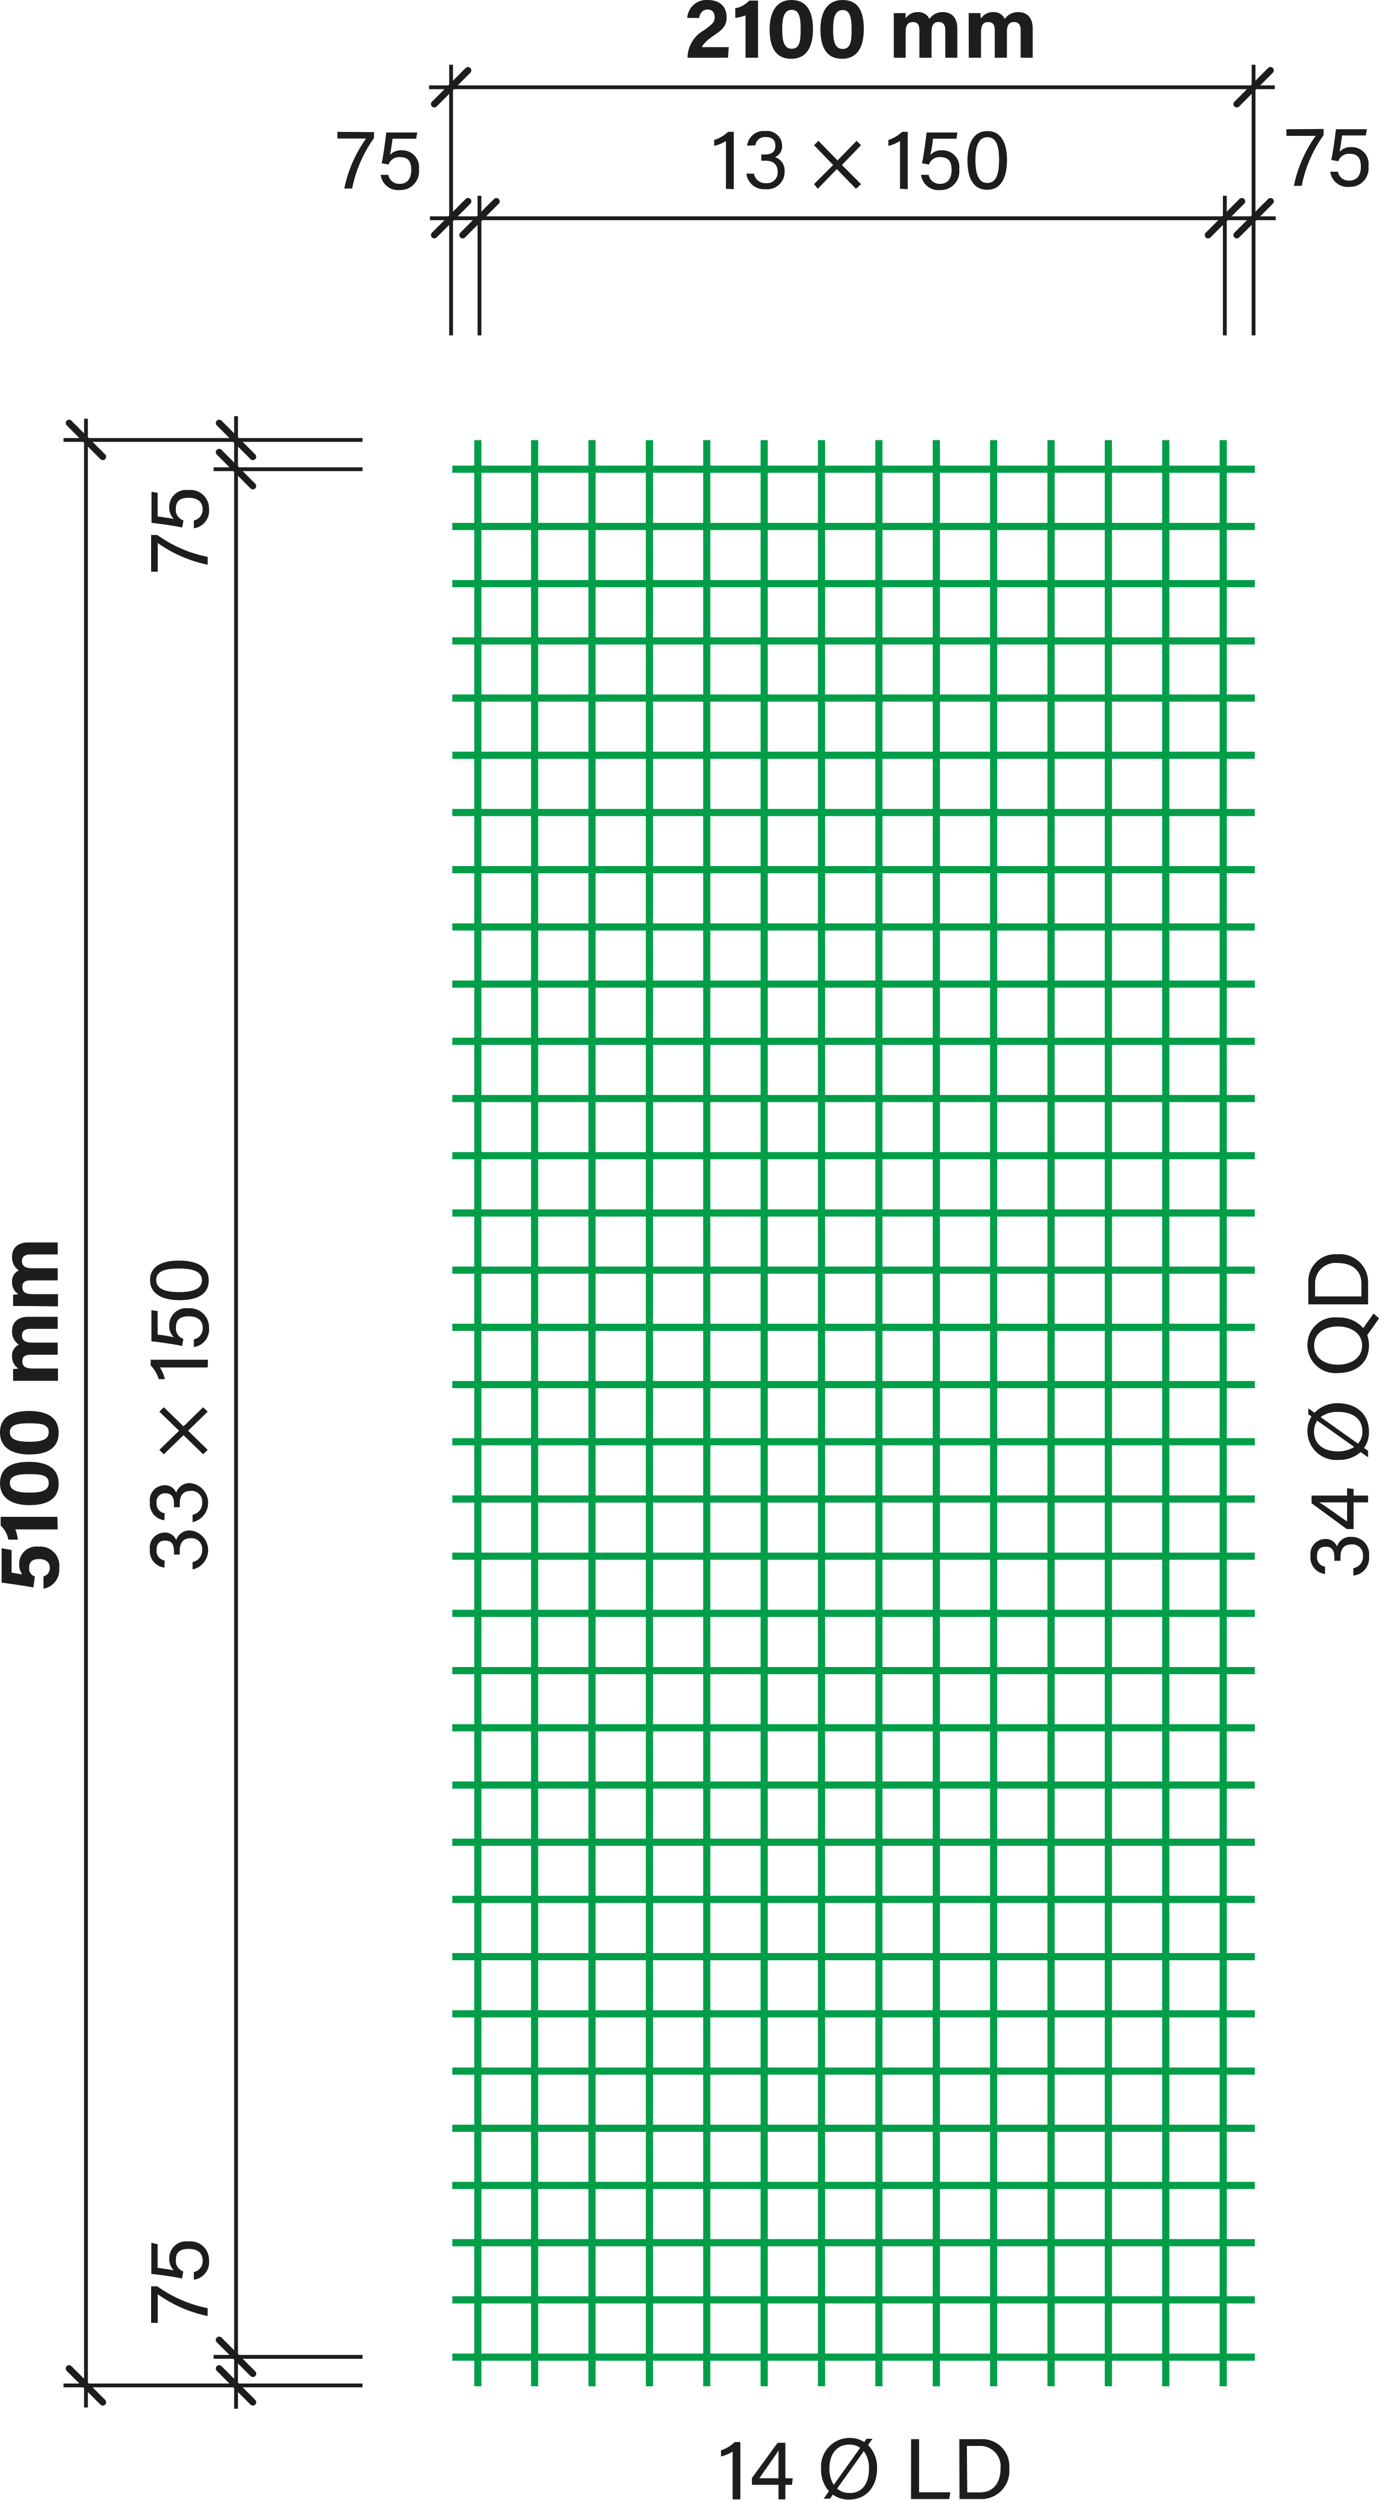 <svg id="Ebene_1" data-name="Ebene 1" xmlns="http://www.w3.org/2000/svg" viewBox="0 0 144.35 261.49"><defs><style>.cls-1,.cls-2,.cls-4{fill:none;}.cls-1{stroke:#009e48;stroke-width:0.75px;}.cls-2,.cls-4{stroke:#1d1d1b;}.cls-2{stroke-linecap:round;stroke-width:0.7px;}.cls-3{fill:#1d1d1b;}.cls-4{stroke-width:0.4px;}</style></defs><line class="cls-1" x1="131.35" y1="49.08" x2="47.35" y2="49.08"/><line class="cls-2" x1="129.46" y1="24.59" x2="132.99" y2="21.06"/><line class="cls-2" x1="48.43" y1="24.59" x2="51.96" y2="21.06"/><line class="cls-2" x1="45.46" y1="24.59" x2="48.99" y2="21.06"/><line class="cls-2" x1="129.46" y1="10.89" x2="132.99" y2="7.36"/><line class="cls-2" x1="45.46" y1="10.89" x2="48.99" y2="7.36"/><path class="cls-3" d="M76.76,10.6v-.08a3.33,3.33,0,0,1,1.75-2.81c.83-.62,1.09-.82,1.09-1.34s-.26-.81-.75-.81-.79.36-.87.88H76.73a2,2,0,0,1,2.12-1.88c1.52,0,2,.91,2,1.8s-.38,1.28-1.46,2c-.73.51-1,.86-1.13,1.13h2.81L81,10.6Z" transform="translate(-4.79 -4.56)"/><path class="cls-3" d="M82.83,10.6V6.17a4.4,4.4,0,0,1-1.07.26v-1a2.74,2.74,0,0,0,1.46-.81h.92V10.6Z" transform="translate(-4.79 -4.56)"/><path class="cls-3" d="M89.89,7.6c0,1.63-.51,3.11-2.28,3.11s-2.26-1.44-2.26-3.07.59-3.08,2.29-3.08S89.89,5.92,89.89,7.6Zm-3.22,0c0,1.09.13,2.06,1,2.06s.93-.91.93-2.07-.14-2-.92-2S86.67,6.34,86.67,7.62Z" transform="translate(-4.79 -4.56)"/><path class="cls-3" d="M95.21,7.6c0,1.63-.51,3.11-2.28,3.11s-2.26-1.44-2.26-3.07S91.26,4.56,93,4.56,95.21,5.92,95.21,7.6ZM92,7.62c0,1.09.12,2.06,1,2.06s.93-.91.93-2.07-.15-2-.92-2S92,6.34,92,7.62Z" transform="translate(-4.79 -4.56)"/><path class="cls-3" d="M98.35,7.14c0-.41,0-.8,0-1.21h1.24c0,.12,0,.38,0,.56a1.46,1.46,0,0,1,1.3-.66,1.22,1.22,0,0,1,1.19.71,1.64,1.64,0,0,1,1.44-.71c.81,0,1.48.5,1.48,1.71V10.6h-1.26V7.7c0-.43-.15-.84-.69-.84s-.75.36-.75,1.07V10.6h-1.27V7.74c0-.47-.12-.87-.67-.87s-.77.32-.77,1.13v2.6H98.35Z" transform="translate(-4.79 -4.56)"/><path class="cls-3" d="M106.19,7.14c0-.41,0-.8,0-1.21h1.23c0,.12,0,.38.06.56a1.45,1.45,0,0,1,1.29-.66,1.23,1.23,0,0,1,1.2.71,1.64,1.64,0,0,1,1.44-.71c.81,0,1.48.5,1.48,1.71V10.6h-1.26V7.7c0-.43-.15-.84-.69-.84s-.75.36-.75,1.07V10.6h-1.27V7.74c0-.47-.12-.87-.67-.87s-.77.32-.77,1.13v2.6h-1.28Z" transform="translate(-4.79 -4.56)"/><path class="cls-3" d="M80.78,24.31v-5a4,4,0,0,1-1.23.51V19.2A3.59,3.59,0,0,0,81,18.35h.6v6Z" transform="translate(-4.79 -4.56)"/><path class="cls-3" d="M83,19.8a1.72,1.72,0,0,1,1.88-1.53,1.57,1.57,0,0,1,1.78,1.54A1.24,1.24,0,0,1,85.92,21v0a1.45,1.45,0,0,1,1,1.49,1.81,1.81,0,0,1-2,1.86,1.85,1.85,0,0,1-2-1.63h.79a1.21,1.21,0,0,0,1.27,1,1.11,1.11,0,0,0,1.21-1.2c0-.79-.49-1.15-1.29-1.15h-.42v-.65h.35c.78,0,1.12-.3,1.12-.92s-.35-.9-1-.9a1,1,0,0,0-1.09.86Z" transform="translate(-4.79 -4.56)"/><path class="cls-3" d="M94.39,24.31l-2-2.06-2,2.06L90,23.82l2-2-2-2.07.46-.46,2,2.05,2-2.05.46.46-2,2.07,2,2Z" transform="translate(-4.79 -4.56)"/><path class="cls-3" d="M99,24.31v-5a4.06,4.06,0,0,1-1.22.51V19.2a3.73,3.73,0,0,0,1.44-.85h.59v6Z" transform="translate(-4.79 -4.56)"/><path class="cls-3" d="M104.92,19.07h-2.48c0,.47-.2,1.37-.26,1.69a1.57,1.57,0,0,1,1.24-.48,1.76,1.76,0,0,1,1.78,2,1.94,1.94,0,0,1-2,2.16,1.83,1.83,0,0,1-2-1.59h.8a1.15,1.15,0,0,0,1.2.94c.81,0,1.2-.58,1.2-1.45S104.08,21,103.25,21a1.15,1.15,0,0,0-1.22.77l-.73-.13c.18-.78.4-2.47.48-3.22H105Z" transform="translate(-4.79 -4.56)"/><path class="cls-3" d="M110.2,21.3c0,1.47-.42,3.11-2.07,3.11s-2.07-1.54-2.07-3.07.49-3.07,2.09-3.07S110.2,19.79,110.2,21.3Zm-3.31,0c0,1.13.2,2.4,1.25,2.4s1.23-1.21,1.23-2.43-.2-2.36-1.21-2.36S106.89,20,106.89,21.34Z" transform="translate(-4.79 -4.56)"/><path class="cls-3" d="M43.94,18.38V19a13.73,13.73,0,0,0-2.29,5.28h-.82a13.64,13.64,0,0,1,2.28-5.23h-3v-.7Z" transform="translate(-4.79 -4.56)"/><path class="cls-3" d="M48.35,19.07H45.88c-.05.47-.2,1.37-.26,1.69a1.57,1.57,0,0,1,1.24-.48,1.76,1.76,0,0,1,1.78,2,1.94,1.94,0,0,1-2,2.16,1.83,1.83,0,0,1-2-1.59h.8a1.15,1.15,0,0,0,1.2.94c.81,0,1.2-.58,1.2-1.45S47.52,21,46.69,21a1.15,1.15,0,0,0-1.22.77l-.73-.13c.18-.78.4-2.47.48-3.22h3.25Z" transform="translate(-4.79 -4.56)"/><path class="cls-3" d="M143.34,18.05v.65A13.54,13.54,0,0,0,141.05,24h-.82a13.7,13.7,0,0,1,2.28-5.23h-3.06v-.69Z" transform="translate(-4.79 -4.56)"/><path class="cls-3" d="M147.75,18.73h-2.47c-.06.48-.2,1.38-.26,1.7a1.56,1.56,0,0,1,1.24-.48,1.76,1.76,0,0,1,1.78,2,1.94,1.94,0,0,1-2,2.16,1.83,1.83,0,0,1-2-1.59h.8a1.14,1.14,0,0,0,1.19.93c.81,0,1.21-.57,1.21-1.45s-.31-1.35-1.14-1.35a1.16,1.16,0,0,0-1.22.78l-.74-.14c.18-.77.41-2.46.49-3.21h3.25Z" transform="translate(-4.79 -4.56)"/><line class="cls-2" x1="26.47" y1="47.78" x2="22.94" y2="44.25"/><line class="cls-2" x1="26.47" y1="50.84" x2="22.94" y2="47.3"/><line class="cls-2" x1="26.47" y1="251.28" x2="22.94" y2="247.75"/><line class="cls-2" x1="10.76" y1="47.78" x2="7.23" y2="44.25"/><line class="cls-2" x1="10.76" y1="251.28" x2="7.23" y2="247.75"/><path class="cls-3" d="M6,166.69v2.37l1.12.18a1.64,1.64,0,0,1-.32-1.07,1.79,1.79,0,0,1,2-1.83,2,2,0,0,1,2.19,2.24,2,2,0,0,1-1.65,2.16v-1.29a.86.86,0,0,0,.66-.9c0-.61-.45-.91-1.1-.91s-1.06.23-1.06.91a.86.86,0,0,0,.6.91l-.16,1.16c-.74-.16-2.51-.41-3.32-.51v-3.6Z" transform="translate(-4.79 -4.56)"/><path class="cls-3" d="M10.83,164.54H6.4a4.29,4.29,0,0,1,.26,1.07h-1a2.65,2.65,0,0,0-.8-1.47v-.92h5.94Z" transform="translate(-4.79 -4.56)"/><path class="cls-3" d="M7.83,157.47c1.63,0,3.1.51,3.1,2.28S9.5,162,7.86,162s-3.07-.6-3.07-2.3S6.14,157.47,7.83,157.47Zm0,3.22c1.08,0,2.06-.12,2.06-1s-.91-.93-2.07-.93-2,.15-2,.92S6.57,160.69,7.85,160.69Z" transform="translate(-4.79 -4.56)"/><path class="cls-3" d="M7.83,152.15c1.63,0,3.1.51,3.1,2.28S9.5,156.7,7.86,156.7s-3.07-.6-3.07-2.3S6.14,152.15,7.83,152.15Zm0,3.22c1.08,0,2.06-.12,2.06-1s-.91-.93-2.07-.93-2,.15-2,.92S6.57,155.37,7.85,155.37Z" transform="translate(-4.79 -4.56)"/><path class="cls-3" d="M7.37,149H6.16v-1.23l.56-.06a1.46,1.46,0,0,1-.67-1.29,1.24,1.24,0,0,1,.71-1.2,1.66,1.66,0,0,1-.71-1.44c0-.81.51-1.48,1.71-1.48h3.07v1.26H7.93c-.43,0-.84.16-.84.69s.36.75,1.07.75h2.67v1.27H8c-.48,0-.87.12-.87.67s.32.77,1.12.77h2.61V149Z" transform="translate(-4.79 -4.56)"/><path class="cls-3" d="M7.37,141.17H6.16V140l.56-.06a1.46,1.46,0,0,1-.67-1.29,1.24,1.24,0,0,1,.71-1.2A1.66,1.66,0,0,1,6.05,136c0-.81.51-1.48,1.71-1.48h3.07v1.26H7.93c-.43,0-.84.16-.84.69s.36.75,1.07.75h2.67v1.27H8c-.48,0-.87.12-.87.67s.32.77,1.12.77h2.61v1.28Z" transform="translate(-4.79 -4.56)"/><path class="cls-3" d="M22,168.53a1.72,1.72,0,0,1-1.52-1.88A1.56,1.56,0,0,1,22,164.87a1.24,1.24,0,0,1,1.23.78h0a1.47,1.47,0,0,1,1.5-1,2.07,2.07,0,0,1,.22,4.08v-.78a1.22,1.22,0,0,0,1-1.28,1.11,1.11,0,0,0-1.19-1.21c-.8,0-1.15.49-1.15,1.29v.42H23v-.35c0-.78-.3-1.11-.92-1.11s-.9.35-.9,1a1,1,0,0,0,.85,1.08Z" transform="translate(-4.79 -4.56)"/><path class="cls-3" d="M22,163.58a1.72,1.72,0,0,1-1.52-1.88A1.56,1.56,0,0,1,22,159.92a1.24,1.24,0,0,1,1.23.78h0a1.47,1.47,0,0,1,1.5-1,2.07,2.07,0,0,1,.22,4.08V163a1.22,1.22,0,0,0,1-1.28,1.11,1.11,0,0,0-1.19-1.21c-.8,0-1.15.49-1.15,1.29v.42H23v-.35c0-.78-.3-1.11-.92-1.11a.88.88,0,0,0-.9,1,1,1,0,0,0,.85,1.09Z" transform="translate(-4.79 -4.56)"/><path class="cls-3" d="M26.53,152.22l-2.05,2,2.05,2-.48.46-2.05-2-2.06,2-.47-.46,2.06-2-2.06-2,.47-.46,2.06,2,2.05-2Z" transform="translate(-4.79 -4.56)"/><path class="cls-3" d="M26.53,147.6h-5a3.75,3.75,0,0,1,.52,1.22h-.64a3.71,3.71,0,0,0-.85-1.44v-.59h6Z" transform="translate(-4.79 -4.56)"/><path class="cls-3" d="M21.29,141.7v2.48c.48,0,1.38.19,1.7.26a1.59,1.59,0,0,1-.48-1.25,1.76,1.76,0,0,1,2-1.78,2,2,0,0,1,2.16,2.05,1.84,1.84,0,0,1-1.59,2v-.8a1.16,1.16,0,0,0,.93-1.2c0-.81-.57-1.21-1.45-1.21s-1.35.32-1.35,1.15a1.15,1.15,0,0,0,.78,1.21l-.14.74c-.77-.18-2.46-.41-3.21-.49v-3.25Z" transform="translate(-4.79 -4.56)"/><path class="cls-3" d="M23.53,136.42c1.46,0,3.11.41,3.11,2.07s-1.54,2.07-3.07,2.07-3.07-.5-3.07-2.1S22,136.42,23.53,136.42Zm0,3.3c1.13,0,2.4-.2,2.4-1.24s-1.21-1.23-2.43-1.23-2.36.19-2.36,1.2S22.27,139.72,23.57,139.72Z" transform="translate(-4.79 -4.56)"/><path class="cls-3" d="M20.61,60.52h.65a13.54,13.54,0,0,0,5.27,2.29v.82a13.84,13.84,0,0,1-5.23-2.27v3h-.69Z" transform="translate(-4.79 -4.56)"/><path class="cls-3" d="M21.29,56.11v2.47c.48.06,1.38.2,1.7.26a1.56,1.56,0,0,1-.48-1.24,1.76,1.76,0,0,1,2-1.78,1.94,1.94,0,0,1,2.16,2,1.84,1.84,0,0,1-1.59,2V59A1.14,1.14,0,0,0,26,57.84c0-.81-.57-1.21-1.45-1.21s-1.35.32-1.35,1.14A1.15,1.15,0,0,0,24,59l-.14.74c-.77-.18-2.46-.41-3.21-.49V56Z" transform="translate(-4.79 -4.56)"/><path class="cls-3" d="M81.48,266v-5a3.82,3.82,0,0,1-1.22.51v-.64A3.7,3.7,0,0,0,81.7,260h.59v6Z" transform="translate(-4.79 -4.56)"/><path class="cls-3" d="M86.28,266v-1.52H83.5v-.72l2.69-3.68H87v3.71h.77l-.08.69H87V266Zm0-3.7c0-.46,0-1,0-1.43-.24.46-1.39,2-2,2.92h2Z" transform="translate(-4.79 -4.56)"/><path class="cls-3" d="M95.26,260l.23-.34h.63l-.46.65a3.36,3.36,0,0,1,.94,2.45c0,1.77-1,3.26-2.95,3.26a2.78,2.78,0,0,1-1.68-.52l-.3.43H91l.56-.78a3.4,3.4,0,0,1-.82-2.35,3,3,0,0,1,2.94-3.23A2.86,2.86,0,0,1,95.26,260Zm-3.18,4.46,2.75-3.86a2,2,0,0,0-1.15-.33c-1.35,0-2.07,1.06-2.07,2.5A3.06,3.06,0,0,0,92.08,264.5Zm3.67-1.68a2.92,2.92,0,0,0-.54-1.82l-2.79,3.91a1.9,1.9,0,0,0,1.26.46C95.13,265.37,95.75,264.21,95.75,262.82Z" transform="translate(-4.79 -4.56)"/><path class="cls-3" d="M100.16,259.7H101v5.56h3.27l-.12.71h-4Z" transform="translate(-4.79 -4.56)"/><path class="cls-3" d="M105.21,259.7h2.23a2.84,2.84,0,0,1,3,3.07,2.94,2.94,0,0,1-3,3.2h-2.21Zm.83,5.57h1.31c1.48,0,2.17-1.07,2.17-2.48a2.13,2.13,0,0,0-2.17-2.38H106Z" transform="translate(-4.79 -4.56)"/><path class="cls-3" d="M143.49,169.2a1.72,1.72,0,0,1-1.52-1.88,1.57,1.57,0,0,1,1.54-1.78,1.24,1.24,0,0,1,1.23.78h0a1.46,1.46,0,0,1,1.5-1,1.82,1.82,0,0,1,1.86,2.05,1.84,1.84,0,0,1-1.64,2v-.78a1.2,1.2,0,0,0,1-1.28,1.1,1.1,0,0,0-1.19-1.2c-.8,0-1.16.48-1.16,1.28v.43h-.64v-.35c0-.79-.3-1.12-.92-1.12s-.9.35-.9,1a1,1,0,0,0,.85,1.09Z" transform="translate(-4.79 -4.56)"/><path class="cls-3" d="M148,161.71h-1.52v2.79h-.72l-3.68-2.7V161h3.72v-.77l.68.08V161H148Zm-3.7,0h-1.43c.46.23,2,1.38,2.93,2v-2Z" transform="translate(-4.79 -4.56)"/><path class="cls-3" d="M142.07,152.73l-.33-.23v-.63l.65.47a3.3,3.3,0,0,1,2.44-1c1.78,0,3.26,1,3.26,3a2.78,2.78,0,0,1-.52,1.68l.43.3V157l-.78-.55a3.41,3.41,0,0,1-2.35.82,3,3,0,0,1-3.22-2.95A2.86,2.86,0,0,1,142.07,152.73Zm4.47,3.18-3.87-2.75a2.08,2.08,0,0,0-.33,1.15c0,1.35,1.06,2.07,2.5,2.07A3.1,3.1,0,0,0,146.54,155.91Zm-1.69-3.66a2.92,2.92,0,0,0-1.82.54l3.91,2.78a1.85,1.85,0,0,0,.46-1.26C147.4,152.86,146.25,152.25,144.85,152.25Z" transform="translate(-4.79 -4.56)"/><path class="cls-3" d="M144.83,142.37a3.36,3.36,0,0,1,2.66,1.11l1.08-1.52.58.5-1.24,1.76a3.08,3.08,0,0,1,.18,1.09c0,1.84-1.42,2.87-3.22,2.87a2.92,2.92,0,0,1-3.22-2.94A2.87,2.87,0,0,1,144.83,142.37Zm0,4.94c1.35,0,2.54-.69,2.54-2s-1.2-2-2.53-2-2.49.65-2.49,2S143.51,147.31,144.84,147.31Z" transform="translate(-4.79 -4.56)"/><path class="cls-3" d="M141.74,141v-2.24a2.84,2.84,0,0,1,3.07-3,2.94,2.94,0,0,1,3.19,3V141Zm5.56-.83v-1.32c0-1.47-1.06-2.17-2.47-2.17a2.13,2.13,0,0,0-2.38,2.17v1.32Z" transform="translate(-4.79 -4.56)"/><line class="cls-1" x1="50.02" y1="46.04" x2="50.02" y2="249.61"/><line class="cls-1" x1="55.96" y1="46.04" x2="55.96" y2="249.61"/><line class="cls-1" x1="61.97" y1="46.04" x2="61.97" y2="249.61"/><line class="cls-1" x1="67.98" y1="46.04" x2="67.98" y2="249.61"/><line class="cls-1" x1="73.98" y1="46.04" x2="73.98" y2="249.61"/><line class="cls-1" x1="79.99" y1="46.04" x2="79.99" y2="249.61"/><line class="cls-1" x1="85.99" y1="46.04" x2="85.99" y2="249.61"/><line class="cls-1" x1="92" y1="46.04" x2="92" y2="249.61"/><line class="cls-1" x1="98.01" y1="46.04" x2="98.01" y2="249.61"/><line class="cls-1" x1="104.01" y1="46.04" x2="104.01" y2="249.61"/><line class="cls-1" x1="110.02" y1="46.04" x2="110.02" y2="249.61"/><line class="cls-2" x1="126.46" y1="24.59" x2="129.99" y2="21.06"/><line class="cls-1" x1="116.02" y1="46.04" x2="116.02" y2="249.61"/><line class="cls-1" x1="122.03" y1="46.04" x2="122.03" y2="249.61"/><line class="cls-1" x1="128.04" y1="46.04" x2="128.04" y2="249.61"/><line class="cls-1" x1="131.35" y1="55.07" x2="47.35" y2="55.07"/><line class="cls-1" x1="131.35" y1="61.05" x2="47.35" y2="61.05"/><line class="cls-1" x1="131.35" y1="67.04" x2="47.35" y2="67.04"/><line class="cls-1" x1="131.35" y1="73.02" x2="47.35" y2="73.02"/><line class="cls-1" x1="131.35" y1="79" x2="47.35" y2="79"/><line class="cls-1" x1="131.35" y1="84.99" x2="47.35" y2="84.99"/><line class="cls-1" x1="131.35" y1="90.97" x2="47.35" y2="90.97"/><line class="cls-1" x1="131.35" y1="96.96" x2="47.35" y2="96.96"/><line class="cls-1" x1="131.35" y1="102.94" x2="47.35" y2="102.94"/><line class="cls-1" x1="131.35" y1="108.92" x2="47.35" y2="108.92"/><line class="cls-1" x1="131.35" y1="114.91" x2="47.35" y2="114.91"/><line class="cls-1" x1="131.35" y1="120.89" x2="47.35" y2="120.89"/><line class="cls-1" x1="131.35" y1="126.88" x2="47.35" y2="126.88"/><line class="cls-1" x1="131.35" y1="132.86" x2="47.35" y2="132.86"/><line class="cls-1" x1="131.35" y1="138.84" x2="47.35" y2="138.84"/><line class="cls-1" x1="131.35" y1="144.83" x2="47.35" y2="144.83"/><line class="cls-1" x1="131.35" y1="150.81" x2="47.35" y2="150.81"/><line class="cls-1" x1="131.35" y1="156.8" x2="47.35" y2="156.8"/><line class="cls-1" x1="131.35" y1="162.78" x2="47.35" y2="162.78"/><line class="cls-1" x1="131.35" y1="168.76" x2="47.35" y2="168.76"/><line class="cls-1" x1="131.35" y1="174.75" x2="47.35" y2="174.75"/><line class="cls-1" x1="131.35" y1="180.73" x2="47.35" y2="180.73"/><line class="cls-1" x1="131.35" y1="186.72" x2="47.35" y2="186.72"/><line class="cls-1" x1="131.35" y1="192.7" x2="47.35" y2="192.7"/><line class="cls-1" x1="131.35" y1="198.68" x2="47.35" y2="198.68"/><line class="cls-1" x1="131.35" y1="204.67" x2="47.35" y2="204.67"/><line class="cls-1" x1="131.35" y1="210.65" x2="47.35" y2="210.65"/><line class="cls-1" x1="131.35" y1="216.64" x2="47.35" y2="216.64"/><line class="cls-1" x1="131.35" y1="222.62" x2="47.35" y2="222.62"/><line class="cls-1" x1="131.35" y1="228.6" x2="47.35" y2="228.6"/><line class="cls-1" x1="131.35" y1="234.59" x2="47.35" y2="234.59"/><line class="cls-1" x1="131.35" y1="240.57" x2="47.35" y2="240.57"/><line class="cls-1" x1="131.35" y1="246.56" x2="47.35" y2="246.56"/><line class="cls-4" x1="50.19" y1="35.08" x2="50.19" y2="20.48"/><line class="cls-4" x1="45" y1="22.83" x2="133.54" y2="22.83"/><line class="cls-4" x1="47.22" y1="35.08" x2="47.22" y2="6.77"/><line class="cls-4" x1="131.22" y1="35.08" x2="131.22" y2="6.77"/><line class="cls-4" x1="44.91" y1="9.13" x2="133.44" y2="9.13"/><line class="cls-4" x1="37.95" y1="49.08" x2="22.36" y2="49.08"/><line class="cls-4" x1="24.71" y1="251.96" x2="24.71" y2="43.53"/><line class="cls-4" x1="37.95" y1="249.52" x2="6.65" y2="249.52"/><line class="cls-4" x1="37.95" y1="46.02" x2="6.65" y2="46.02"/><line class="cls-4" x1="9" y1="251.83" x2="9" y2="43.8"/><line class="cls-4" x1="128.21" y1="35.08" x2="128.21" y2="20.48"/><path class="cls-3" d="M20.61,243.72h.65A13.69,13.69,0,0,0,26.53,246v.82a13.7,13.7,0,0,1-5.23-2.28v3h-.69Z" transform="translate(-4.79 -4.56)"/><path class="cls-3" d="M21.29,239.31v2.47c.48.06,1.38.2,1.7.26a1.57,1.57,0,0,1-.48-1.24,1.76,1.76,0,0,1,2-1.78,1.94,1.94,0,0,1,2.16,2,1.83,1.83,0,0,1-1.59,2v-.8A1.15,1.15,0,0,0,26,241c0-.81-.57-1.2-1.45-1.2s-1.35.31-1.35,1.14a1.16,1.16,0,0,0,.78,1.22l-.14.74c-.77-.19-2.46-.41-3.21-.49v-3.25Z" transform="translate(-4.79 -4.56)"/><line class="cls-4" x1="37.95" y1="246.53" x2="22.36" y2="246.53"/><line class="cls-2" x1="26.47" y1="248.29" x2="22.94" y2="244.76"/></svg>